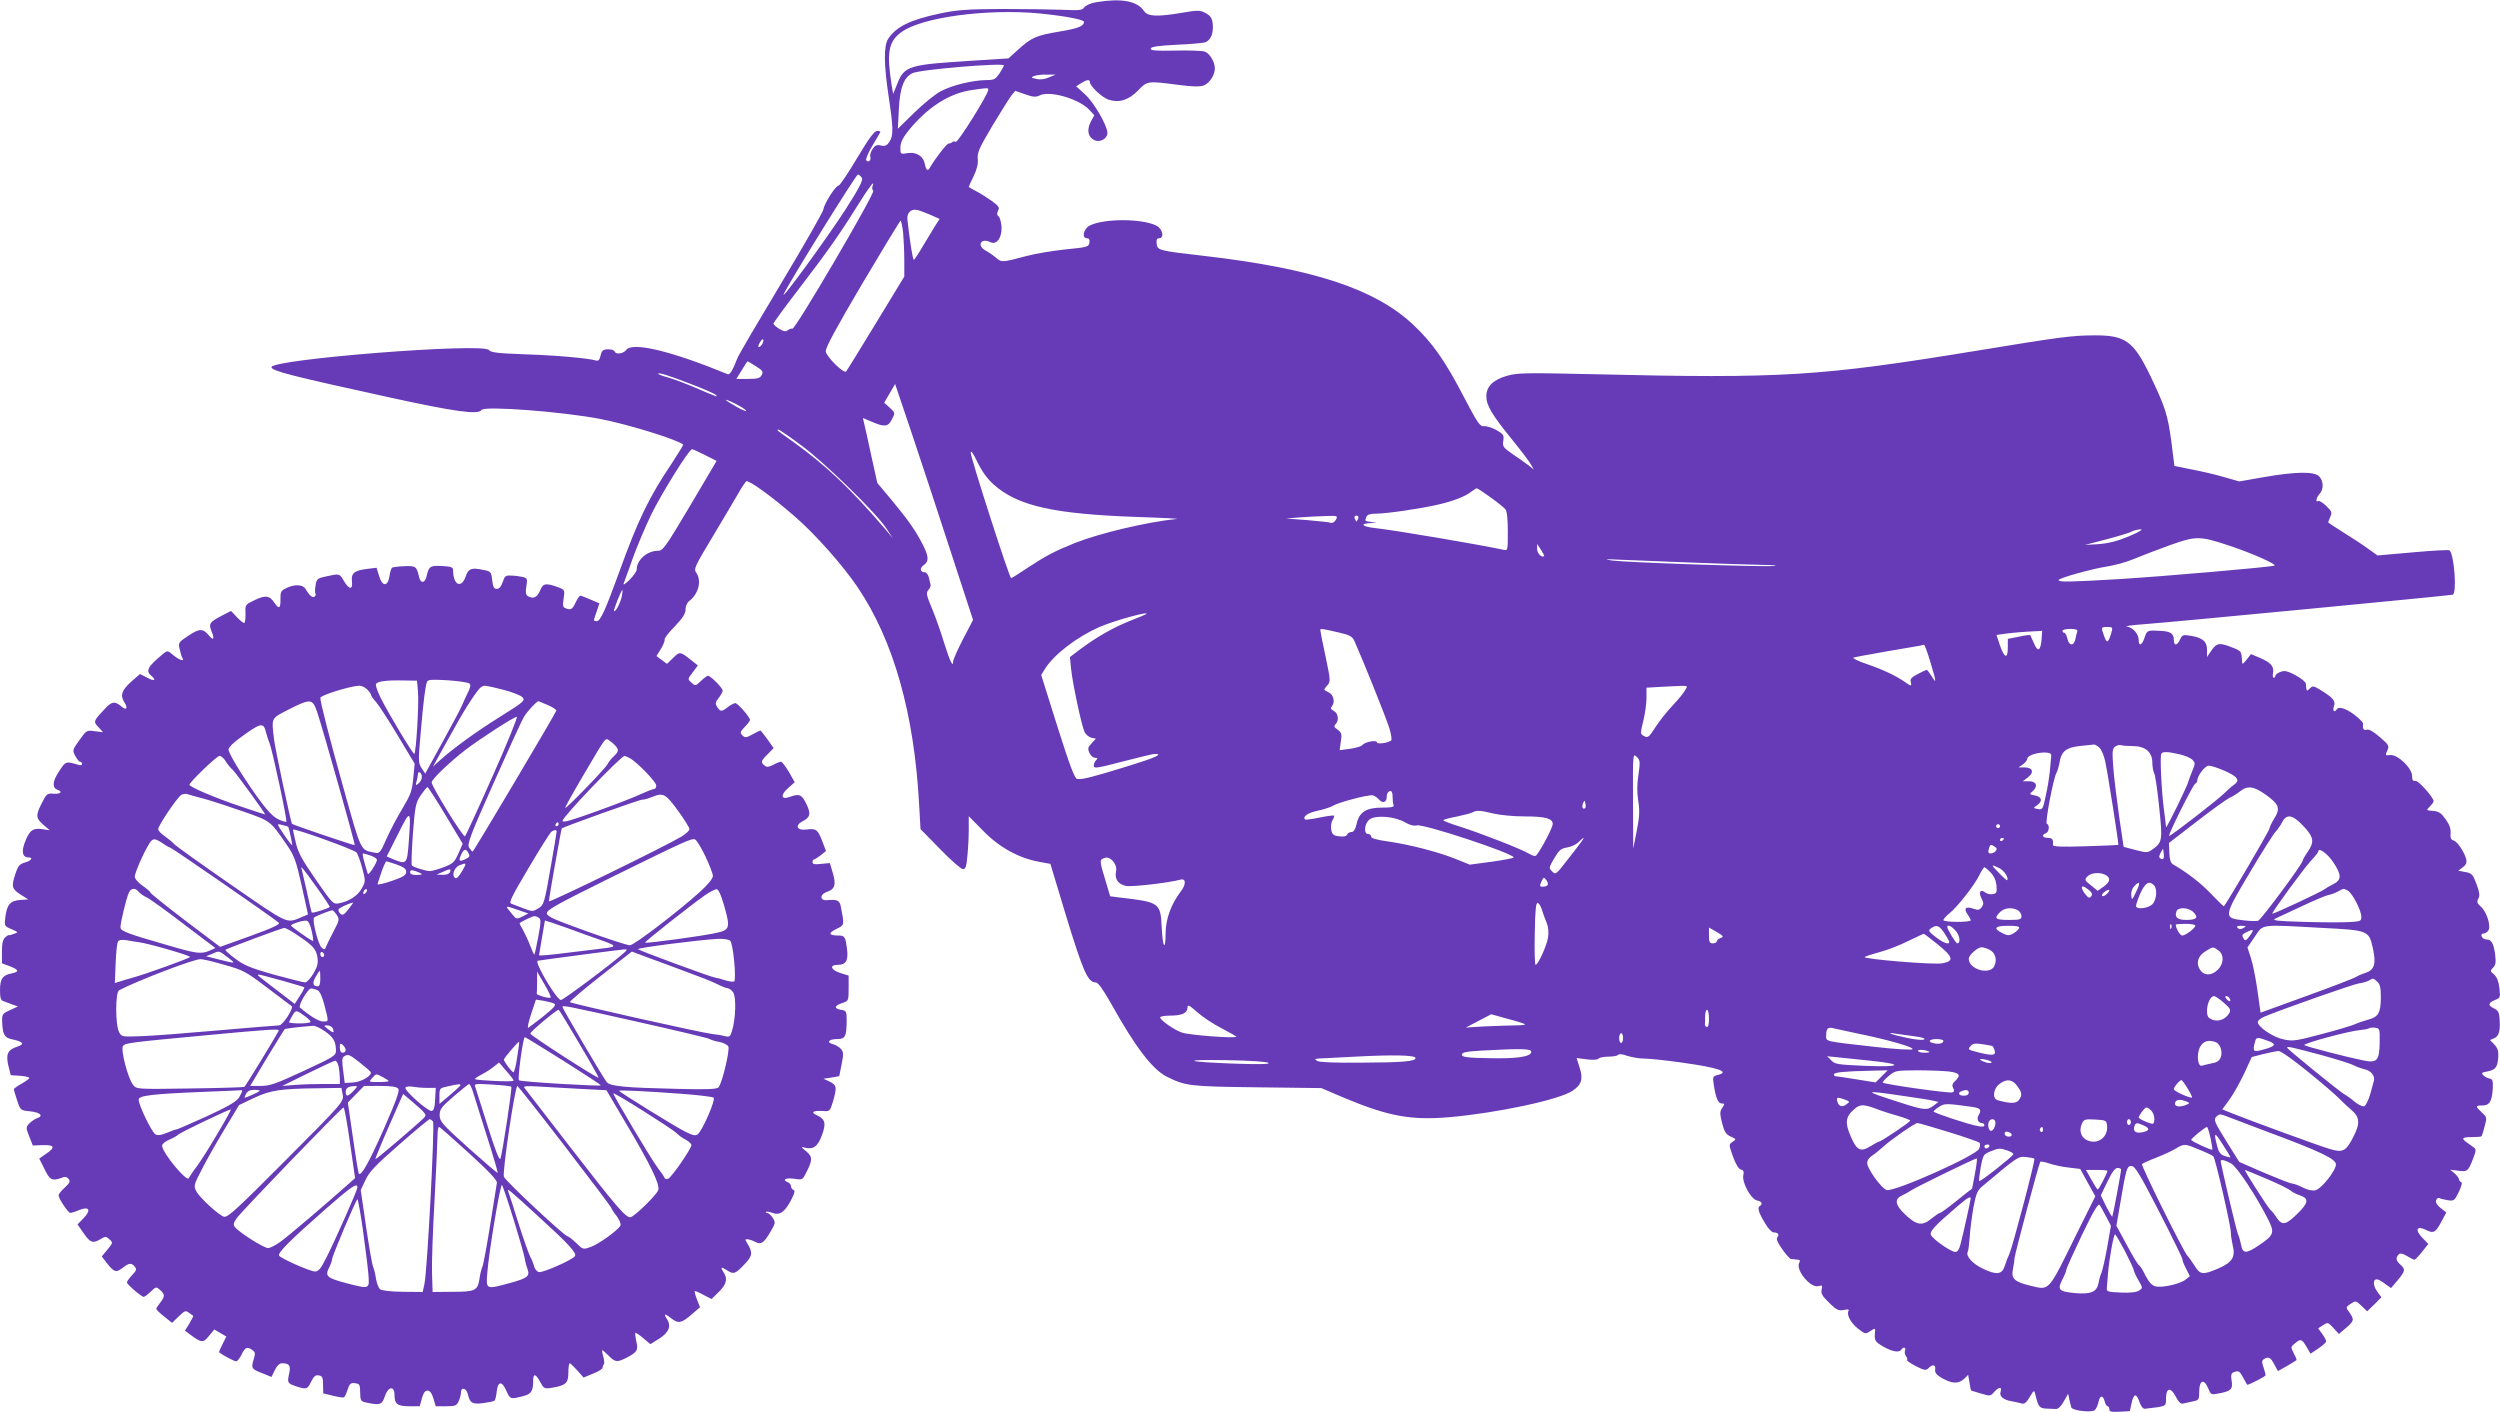 <?xml version="1.0" standalone="no"?>
<!DOCTYPE svg PUBLIC "-//W3C//DTD SVG 20010904//EN"
 "http://www.w3.org/TR/2001/REC-SVG-20010904/DTD/svg10.dtd">
<svg version="1.0" xmlns="http://www.w3.org/2000/svg"
 width="1280pt" height="723pt" viewBox="0 0 1280 723"
 preserveAspectRatio="xMidYMid meet">
<g transform="translate(0,723) scale(0.1,-0.1)"
fill="#673ab7" stroke="none">
<path d="M5615 7219 c-28 -4 -55 -16 -63 -26 -11 -16 -25 -17 -115 -13 -56 2
-196 4 -312 4 -175 -1 -227 -5 -312 -23 -151 -32 -224 -67 -265 -129 -24 -36
-23 -130 2 -297 24 -160 25 -199 4 -231 -14 -20 -22 -24 -44 -19 -22 5 -30 1
-43 -19 -9 -14 -14 -31 -11 -39 6 -18 -12 -32 -21 -17 -3 6 10 38 31 73 20 34
39 65 41 70 2 4 -5 7 -15 7 -15 0 -42 -36 -104 -140 -45 -76 -88 -139 -94
-140 -16 0 -75 -94 -78 -122 -2 -13 -99 -183 -216 -378 -117 -195 -219 -368
-225 -385 -22 -59 -39 -86 -49 -81 -292 120 -489 167 -520 124 -14 -19 -52
-24 -58 -9 -1 5 -10 10 -18 11 -37 5 -49 -1 -55 -30 -5 -23 -11 -29 -23 -26
-38 12 -207 27 -367 32 -137 5 -172 9 -182 22 -31 38 -1113 -47 -1113 -88 0
-19 103 -45 601 -154 338 -74 459 -91 474 -65 14 22 421 -9 613 -47 142 -28
382 -102 420 -130 2 -1 -23 -42 -55 -91 -120 -178 -176 -294 -273 -563 -71
-195 -96 -250 -114 -250 -19 0 -19 -2 -1 49 l14 42 -45 19 c-25 11 -49 20 -53
20 -4 0 -15 -16 -24 -35 -17 -36 -24 -40 -52 -29 -13 5 -15 15 -9 50 6 41 5
44 -22 55 -70 26 -83 24 -99 -15 -15 -36 -36 -45 -64 -27 -9 6 -11 20 -6 49 6
38 5 42 -19 48 -14 3 -40 7 -58 7 -29 2 -34 -2 -44 -33 -8 -23 -18 -35 -30
-35 -15 0 -20 9 -24 45 -5 42 -7 45 -45 52 -61 13 -77 7 -90 -32 -22 -65 -64
-47 -65 27 0 19 -6 22 -56 25 -61 3 -68 -1 -79 -49 -8 -40 -32 -43 -40 -5 -11
52 -18 56 -76 53 -29 -1 -57 -5 -61 -7 -5 -3 -11 -23 -14 -45 -9 -54 -37 -53
-53 2 l-13 42 -50 -6 c-64 -8 -81 -22 -76 -64 5 -44 -14 -43 -41 2 -23 39 -22
39 -90 24 -45 -9 -50 -13 -55 -45 -4 -19 -4 -38 -1 -43 3 -6 1 -12 -5 -16 -11
-7 -28 8 -46 40 -14 23 -56 25 -100 3 -25 -12 -29 -19 -28 -56 1 -48 -8 -53
-32 -17 -23 36 -46 39 -101 12 -48 -23 -48 -23 -46 -70 1 -26 -3 -47 -7 -47
-5 0 -22 14 -38 31 l-29 31 -43 -22 c-68 -35 -73 -43 -56 -85 16 -36 8 -47
-14 -19 -31 37 -49 37 -104 0 -52 -34 -54 -37 -46 -70 4 -18 10 -39 14 -45 13
-20 -16 -11 -46 14 -29 25 -31 25 -52 8 -80 -66 -92 -88 -61 -113 28 -24 15
-30 -21 -10 l-37 19 -46 -40 c-49 -44 -57 -70 -33 -107 18 -28 9 -41 -15 -20
-35 29 -49 28 -85 -10 -61 -65 -61 -66 -34 -95 l24 -26 -42 5 c-42 6 -43 6
-79 -45 -36 -50 -37 -52 -22 -81 9 -17 20 -30 25 -30 6 0 10 -5 10 -11 0 -7
-8 -9 -22 -4 -61 18 -62 18 -96 -35 -34 -51 -36 -83 -7 -94 28 -10 15 -22 -20
-20 -33 3 -37 0 -60 -46 -33 -64 -32 -79 7 -113 l33 -28 -40 6 c-48 7 -66 -8
-90 -74 -16 -46 -8 -71 21 -71 26 0 14 -17 -18 -26 -28 -8 -36 -17 -50 -61
-21 -63 -17 -75 30 -105 l37 -23 -43 -3 c-50 -4 -67 -24 -75 -90 -5 -43 -4
-44 31 -59 37 -16 37 -16 12 -25 -14 -5 -25 -8 -26 -6 0 2 -8 -3 -17 -11 -12
-10 -17 -30 -17 -73 l0 -60 40 -15 c48 -19 50 -28 9 -37 -46 -9 -59 -28 -59
-86 0 -39 4 -52 18 -56 9 -3 30 -11 45 -17 l29 -10 -41 -19 c-38 -17 -41 -22
-40 -56 2 -69 11 -86 54 -94 55 -12 63 -24 23 -37 -49 -16 -59 -39 -45 -98
l12 -48 47 -3 c27 -2 48 -7 48 -11 0 -4 -18 -17 -40 -30 -22 -12 -40 -25 -39
-29 0 -4 8 -29 17 -57 17 -50 17 -50 66 -55 52 -5 71 -24 36 -35 -11 -4 -29
-16 -40 -27 -18 -20 -18 -22 0 -67 l18 -46 51 2 c61 2 66 -12 16 -45 l-34 -24
27 -54 c27 -56 39 -62 86 -45 18 8 28 6 37 -5 10 -12 7 -20 -19 -44 -18 -16
-32 -34 -32 -40 0 -17 49 -90 60 -90 6 0 26 6 44 14 52 22 65 1 24 -41 l-31
-32 29 -42 c35 -51 48 -57 86 -35 28 17 30 17 48 1 19 -17 19 -18 -10 -53
l-29 -35 30 -39 c35 -43 44 -45 79 -18 30 24 44 25 60 5 11 -13 9 -20 -13 -43
-15 -16 -27 -32 -27 -38 0 -10 74 -74 86 -74 4 0 20 12 36 27 27 26 28 26 48
8 25 -22 25 -33 0 -65 -11 -14 -20 -28 -20 -32 0 -3 18 -21 41 -39 l40 -32 34
33 c30 29 36 32 52 19 10 -7 20 -14 22 -16 2 -1 -7 -18 -19 -39 l-23 -37 24
-18 c60 -45 69 -46 98 -10 l28 34 31 -18 31 -18 -20 -40 c-11 -21 -19 -40 -17
-41 24 -18 78 -46 87 -46 6 0 19 16 28 35 18 38 29 42 56 22 15 -10 15 -17 5
-50 -13 -43 -10 -47 50 -70 l42 -17 17 35 c11 23 24 35 37 35 38 0 46 -12 36
-55 -10 -45 -8 -48 39 -64 50 -16 56 -14 74 25 13 27 23 35 39 32 18 -3 22
-10 22 -47 l1 -45 49 -12 c28 -7 53 -11 57 -8 4 2 13 20 19 40 10 30 16 35 38
32 23 -3 26 -7 26 -48 1 -41 3 -45 31 -51 70 -15 81 -12 95 31 17 52 50 57 50
7 0 -46 15 -57 77 -57 l52 0 11 40 c8 28 16 40 29 40 12 0 22 -13 30 -40 l12
-40 53 0 c47 0 54 3 64 25 7 14 12 35 12 45 0 30 27 24 35 -7 11 -47 23 -54
79 -47 28 4 54 9 58 13 4 3 9 24 11 46 6 54 27 56 49 5 20 -44 21 -45 83 -29
45 11 55 25 55 82 0 37 13 34 36 -9 18 -33 21 -35 56 -30 75 12 88 24 88 78 0
26 3 48 7 48 4 0 21 -17 39 -37 l32 -36 48 20 c27 10 49 24 49 30 0 6 3 14 7
18 3 4 2 20 -3 38 -5 17 -7 32 -6 34 2 1 16 -11 32 -27 33 -34 44 -36 88 -14
59 30 66 40 55 86 -5 22 -7 42 -5 44 2 2 20 -10 40 -27 l37 -31 45 28 c50 32
63 65 40 100 -19 29 -12 31 22 4 36 -28 52 -25 103 19 l44 38 -16 41 c-9 23
-13 42 -10 42 4 0 25 -9 46 -21 l39 -20 36 35 c41 40 48 69 25 103 -17 27 -12
29 20 8 32 -21 42 -17 88 32 42 44 43 60 13 109 -11 18 -11 20 3 19 10 -1 27
-7 40 -14 29 -15 43 -6 79 56 24 41 24 45 9 68 -9 14 -22 25 -28 25 -6 0 -9 2
-6 5 3 3 18 1 33 -5 37 -14 63 4 95 65 18 35 22 49 13 52 -7 3 -13 11 -13 19
0 8 -7 17 -15 20 -33 13 -13 25 29 19 43 -7 45 -6 61 26 36 69 37 86 2 115
-25 20 -27 24 -10 19 46 -13 70 4 91 62 23 62 17 83 -26 103 -33 15 -20 24 28
22 39 -3 39 -3 55 49 21 73 19 83 -17 101 l-32 15 41 6 40 7 12 61 c11 53 10
63 -4 79 -9 10 -28 21 -41 24 -35 9 -20 26 22 26 41 0 48 13 49 90 0 53 -1 55
-30 60 -37 6 -33 22 9 35 30 10 31 11 31 75 l0 65 -42 13 c-50 16 -58 42 -14
42 42 0 55 21 48 80 -8 62 -12 70 -42 70 -52 0 -57 12 -14 33 44 22 43 17 23
120 -6 27 -19 33 -70 28 -36 -3 -38 28 -4 41 45 15 52 37 34 98 l-15 51 -45
-4 c-33 -4 -44 -2 -44 9 0 8 4 14 8 14 4 0 20 10 34 21 l27 22 -19 50 c-23 60
-31 66 -80 60 -49 -7 -63 20 -21 42 40 20 44 39 19 90 -23 47 -36 53 -84 35
-45 -17 -50 9 -9 45 l34 30 -30 53 c-17 28 -35 52 -40 52 -6 0 -24 -7 -40 -16
-24 -12 -34 -13 -45 -3 -20 16 -18 24 17 58 l30 31 -32 45 c-18 25 -34 45 -36
45 -2 0 -20 -9 -40 -20 -33 -18 -39 -18 -52 -5 -13 13 -12 18 12 43 15 15 27
31 27 36 0 14 -63 86 -75 86 -7 0 -24 -9 -38 -20 -32 -25 -39 -25 -55 0 -11
18 -10 25 8 47 11 14 20 31 20 37 0 14 -62 76 -75 76 -5 0 -21 -12 -37 -27
-27 -26 -28 -26 -48 -8 -20 18 -20 18 7 53 l26 35 -24 19 c-68 54 -67 54 -102
20 l-32 -31 -27 20 -27 20 23 37 c12 20 21 42 19 48 -2 6 21 36 52 67 41 43
55 65 55 87 0 16 8 35 18 42 48 36 66 104 37 145 -14 20 -9 31 83 184 54 90
113 190 131 221 18 32 37 60 42 64 13 7 131 -78 249 -181 105 -91 244 -248
320 -360 185 -273 291 -649 316 -1115 l7 -125 100 -102 c55 -57 108 -103 117
-103 14 0 18 13 23 67 4 38 7 99 7 136 l0 68 73 -74 c81 -84 182 -140 285
-159 l60 -11 83 -275 c85 -277 109 -332 149 -332 12 0 36 -33 78 -107 125
-224 211 -337 285 -375 96 -48 115 -51 462 -55 l330 -4 115 -49 c226 -95 344
-117 540 -100 243 21 563 89 631 135 47 31 56 61 36 121 l-15 47 53 -7 c32 -4
56 -2 60 4 3 5 26 10 50 10 24 0 46 4 50 9 3 6 22 4 47 -5 22 -7 61 -14 87
-14 25 0 114 -9 196 -21 186 -26 245 -47 179 -63 -25 -7 -26 -9 -19 -53 10
-65 22 -93 41 -93 15 0 15 -2 2 -22 -13 -19 -13 -29 -1 -78 12 -46 20 -58 44
-69 29 -13 30 -14 10 -27 -20 -14 -20 -14 2 -76 14 -39 29 -63 40 -66 14 -3
17 -11 13 -28 -9 -35 37 -122 69 -130 26 -6 32 -18 15 -29 -14 -8 -5 -36 29
-91 14 -24 33 -44 42 -44 22 0 31 -11 19 -25 -7 -8 1 -27 25 -61 19 -27 40
-50 45 -50 6 -1 19 -2 30 -3 16 -1 19 -5 12 -17 -20 -36 59 -131 98 -119 20 6
22 4 17 -17 -5 -20 2 -33 38 -68 38 -37 48 -42 75 -37 18 4 29 3 25 -3 -12
-20 9 -61 46 -91 38 -30 40 -31 65 -14 25 16 26 16 24 -7 -4 -41 -1 -47 43
-73 46 -26 81 -32 92 -15 10 16 25 12 19 -5 -4 -8 -1 -21 5 -29 6 -7 8 -15 5
-19 -3 -3 17 -17 44 -31 45 -23 53 -24 66 -11 21 22 38 18 34 -7 -2 -17 7 -28
37 -45 50 -28 82 -29 111 -3 l21 21 7 -41 c3 -22 7 -40 9 -40 1 0 24 -7 50
-15 47 -14 48 -14 69 10 22 25 41 25 31 0 -8 -23 13 -42 55 -49 20 -4 45 -9
54 -12 13 -4 24 6 40 33 22 37 23 37 29 13 15 -63 21 -70 55 -72 19 -1 42 -2
51 -2 10 -1 27 15 39 38 l23 40 6 -30 c4 -16 8 -34 10 -40 5 -16 104 -28 120
-14 7 6 15 24 19 40 7 37 23 39 32 5 3 -14 10 -25 15 -25 5 0 9 -7 9 -16 0
-12 10 -14 53 -12 l52 3 9 43 c11 49 25 50 41 1 7 -19 18 -33 26 -32 113 13
109 11 109 53 0 55 24 60 50 9 15 -28 26 -39 38 -35 9 2 32 7 50 11 30 6 32 9
32 50 0 58 24 68 45 19 14 -35 16 -36 52 -29 66 12 76 22 69 65 -5 29 -2 39
10 44 26 10 30 7 50 -29 10 -19 19 -35 20 -35 11 0 94 43 94 49 0 4 -5 23 -11
41 -9 26 -9 34 2 41 24 15 34 10 53 -26 l19 -35 46 26 c25 15 47 28 49 30 2 1
-4 17 -14 35 -16 32 -16 33 6 51 30 25 35 23 59 -17 l21 -36 40 27 c22 15 40
31 40 36 0 6 -9 23 -20 38 l-21 29 25 16 c24 16 26 15 53 -14 l28 -31 39 33
c40 35 41 41 11 83 -15 20 -14 22 11 39 25 16 27 16 55 -11 l29 -28 37 36 36
36 -23 31 c-21 31 -21 61 0 61 6 0 25 -10 41 -23 l31 -22 34 40 c39 47 41 56
14 80 -23 20 -25 36 -9 52 8 8 20 6 43 -8 17 -10 34 -19 38 -19 3 0 21 18 39
41 l32 40 -32 33 c-38 40 -27 62 20 39 39 -20 49 -14 79 42 l25 47 -29 23
c-19 15 -27 29 -23 40 4 9 11 14 16 11 5 -3 24 -8 43 -11 32 -5 35 -3 57 42
14 30 19 49 12 51 -6 2 -11 8 -11 14 0 5 -10 19 -22 30 l-23 19 41 -5 c47 -7
52 -2 77 64 15 39 15 46 3 55 -8 6 -24 17 -35 25 -31 22 -26 28 25 28 25 0 47
2 49 4 2 2 10 25 16 50 13 46 12 48 -14 72 -34 32 -34 36 3 36 36 0 49 21 53
86 2 41 -1 49 -17 52 -11 2 -25 10 -32 17 -11 11 -7 14 20 19 43 8 53 21 57
72 2 31 -2 46 -19 65 l-23 24 21 9 c25 11 32 38 28 97 -2 37 -8 46 -31 57 -31
15 -27 29 10 43 24 9 25 13 20 60 -4 34 -13 57 -28 70 -20 17 -20 19 -4 35 13
14 15 27 10 68 -8 57 -19 76 -45 76 -10 0 -20 7 -24 15 -3 9 0 15 8 15 7 0 19
6 25 14 17 20 -5 94 -36 123 -20 18 -23 25 -14 42 9 15 6 32 -9 74 -19 50 -24
56 -57 62 l-37 7 23 17 c18 14 22 24 18 42 -10 38 -46 91 -65 96 -13 3 -17 13
-15 36 2 22 -5 44 -25 72 -23 32 -35 41 -64 43 -37 3 -37 3 -17 23 10 10 19
22 19 27 0 19 -78 107 -93 104 -13 -2 -17 4 -17 25 0 40 -74 111 -112 107 -26
-3 -26 -1 -15 23 11 24 8 29 -38 69 -33 28 -56 42 -67 38 -17 -5 -22 4 -19 32
0 5 -19 25 -44 44 -44 33 -81 45 -91 28 -12 -19 -23 -7 -14 16 10 27 -6 45
-72 85 -33 20 -37 20 -52 6 -16 -17 -17 -16 -20 25 -1 8 -24 27 -53 43 -42 22
-56 25 -77 17 -14 -5 -26 -14 -26 -20 0 -5 -4 -10 -9 -10 -4 0 -6 11 -3 25 6
33 -12 53 -68 77 l-45 19 -22 -28 c-22 -27 -23 -27 -24 -5 -2 36 -4 41 -14 50
-5 5 -31 16 -57 25 -51 17 -61 13 -92 -33 l-16 -24 0 37 c0 43 -23 62 -85 72
-37 6 -42 5 -53 -19 -15 -33 -32 -34 -32 -2 0 32 -17 44 -70 46 -66 4 -67 3
-80 -35 -13 -40 -30 -46 -30 -12 0 31 -29 64 -60 69 -14 2 20 7 75 11 142 10
1577 148 1593 152 22 7 8 203 -16 227 -4 4 -88 -1 -188 -10 l-181 -16 -49 35
c-27 20 -84 57 -126 83 -43 27 -78 50 -78 52 0 1 5 14 11 28 10 21 8 28 -20
55 -18 17 -36 29 -42 26 -15 -10 -10 17 7 36 22 24 21 65 -1 89 -24 27 -118
26 -285 -3 l-125 -22 -80 23 c-44 13 -119 30 -166 39 l-86 17 -15 120 c-19
143 -32 182 -108 341 -87 180 -128 209 -290 208 -114 -1 -170 -8 -595 -78
-807 -132 -997 -144 -1965 -121 -350 8 -390 7 -444 -8 -72 -21 -106 -55 -106
-105 0 -47 29 -95 133 -223 47 -58 91 -116 97 -129 l13 -23 -29 23 c-16 12
-52 38 -81 57 -47 33 -51 38 -46 68 4 28 1 33 -35 54 -22 12 -50 21 -63 20
-21 -3 -33 14 -101 144 -100 193 -163 282 -264 377 -195 182 -510 286 -1070
351 -234 27 -238 28 -242 63 -2 19 1 27 12 27 29 0 19 48 -12 64 -73 38 -270
38 -343 1 -32 -17 -42 -65 -13 -65 10 0 14 -7 12 -22 -3 -22 -11 -24 -123 -35
-66 -7 -156 -22 -200 -34 -123 -33 -127 -33 -155 -9 -14 12 -37 28 -52 36 -30
16 -37 41 -14 50 8 3 24 1 35 -5 32 -18 61 20 59 76 -2 24 -8 49 -15 55 -9 7
-10 15 -3 29 9 16 4 24 -32 50 -24 17 -60 40 -80 50 -21 11 -38 21 -38 22 0 2
11 27 25 55 17 36 24 64 21 89 -3 32 8 56 75 169 44 73 88 143 98 156 l19 23
51 -18 c40 -14 55 -15 73 -6 50 27 200 -16 254 -72 l27 -29 -18 -33 c-22 -42
-15 -79 19 -95 28 -13 66 8 66 37 0 38 -71 160 -116 199 l-44 40 25 16 c28 18
45 21 45 6 0 -20 62 -79 95 -90 54 -18 103 -3 151 46 48 50 49 50 203 30 73
-10 113 -11 133 -4 30 11 58 53 58 88 0 33 -27 78 -52 86 -13 4 -81 7 -152 5
-103 -2 -127 0 -124 11 3 9 39 14 134 19 71 3 137 9 147 13 23 11 37 38 37 75
0 43 -9 60 -41 76 -25 13 -39 13 -115 0 -129 -22 -178 -20 -197 9 -34 51 -116
66 -242 45z m-290 -58 c127 -13 225 -31 225 -43 0 -22 -31 -34 -128 -50 -118
-20 -140 -30 -209 -92 l-50 -45 -174 -11 c-340 -21 -358 -27 -395 -119 l-21
-52 -7 40 c-27 171 -18 226 47 275 101 77 440 123 712 97z m-185 -266 c0 -3
-10 -21 -22 -40 -21 -31 -28 -35 -68 -35 -70 -1 -175 -26 -233 -57 -29 -15
-90 -65 -136 -110 l-84 -82 5 97 c5 111 25 165 69 187 35 19 469 55 469 40z
m231 -61 c-21 -10 -45 -13 -65 -8 -27 6 -29 8 -11 15 11 4 40 8 65 7 l45 0
-34 -14z m-311 -64 c0 -22 -155 -270 -166 -266 -7 3 -15 2 -19 -2 -4 -4 -12
-7 -18 -7 -10 0 -70 -78 -97 -125 -10 -18 -19 -11 -25 21 -7 39 -43 62 -87 55
-38 -6 -38 -6 -38 28 0 25 11 48 38 83 98 122 210 195 328 212 83 12 84 12 84
1z m-647 -451 c7 -11 -14 -52 -83 -160 -92 -143 -339 -482 -317 -434 27 59
372 615 380 612 6 -2 15 -10 20 -18z m54 -43 c-3 -7 -1 -18 4 -23 11 -11 -401
-714 -414 -706 -4 2 -14 -1 -22 -7 -11 -9 -21 -8 -45 6 -16 10 -30 22 -30 27
0 5 58 84 128 175 148 193 213 285 306 435 61 97 87 130 73 93z m297 -146 l47
-21 -21 -32 c-11 -18 -39 -65 -63 -104 -23 -40 -45 -73 -48 -73 -6 0 -20 90
-33 205 -4 35 18 57 50 50 11 -2 41 -14 68 -25z m-140 -91 c3 -34 6 -99 6
-143 l0 -82 -146 -240 c-80 -131 -148 -242 -152 -246 -12 -12 -101 75 -104
103 -2 18 51 116 187 347 105 177 193 322 196 322 3 0 9 -28 13 -61z m-724
-575 c-18 -21 -24 -10 -8 15 7 12 14 17 16 11 2 -6 -2 -17 -8 -26z m-30 -109
c35 -22 39 -28 30 -45 -9 -17 -21 -20 -70 -20 l-60 0 28 45 c15 25 28 45 30
45 1 0 20 -11 42 -25z m-330 -92 c63 -24 120 -49 125 -55 12 -13 10 -12 -103
36 -46 20 -107 43 -137 52 -30 8 -55 17 -55 20 0 9 56 -9 170 -53z m1326 -852
l116 -355 -51 -98 c-28 -54 -51 -106 -51 -115 0 -33 -17 3 -45 92 -15 50 -42
128 -61 174 -31 73 -33 85 -21 100 8 9 13 21 12 26 -2 6 -6 22 -9 38 -4 15
-13 27 -21 27 -24 0 -28 21 -6 36 28 20 27 44 -5 107 -36 70 -73 123 -159 227
l-73 87 -32 144 c-17 79 -33 154 -37 167 l-5 22 47 -20 c63 -27 82 -25 100 10
19 37 20 35 -11 64 l-27 24 28 48 28 48 84 -249 c46 -138 136 -409 199 -604z
m-1046 716 c0 -4 -21 4 -47 19 -71 40 -76 50 -10 18 31 -16 57 -32 57 -37z
m285 -179 c120 -89 380 -343 433 -423 l33 -50 -38 45 c-176 206 -304 327 -468
445 -92 65 -91 65 -79 65 5 0 59 -37 119 -82z m-495 -48 l59 -30 -136 -230
c-126 -212 -139 -230 -164 -230 -56 0 -109 -47 -109 -96 0 -9 -17 -33 -37 -53
-25 -24 -34 -29 -29 -16 4 11 26 70 47 130 22 61 64 160 93 220 54 110 194
335 209 335 4 0 34 -13 67 -30z m1478 -151 c123 -110 308 -151 737 -166 127
-4 217 -9 200 -10 -149 -15 -392 -72 -521 -123 -104 -42 -146 -64 -241 -126
-44 -30 -83 -54 -86 -54 -9 0 -207 616 -207 642 0 15 12 -1 35 -49 23 -47 51
-86 83 -114z m2543 -65 c35 -25 70 -53 77 -62 8 -10 12 -51 12 -114 0 -97 0
-98 -22 -93 -131 28 -543 98 -655 111 -69 7 -85 23 -25 26 36 1 36 1 5 5 -36
5 -36 4 -27 27 4 11 19 16 48 16 55 0 225 25 317 46 79 18 142 42 174 68 11 8
23 16 26 16 4 0 35 -21 70 -46z m-791 -115 c-7 -11 -17 -18 -25 -16 -7 3 -62
9 -121 14 l-109 8 70 6 c39 3 98 6 133 7 61 2 62 1 52 -19z m114 6 c-4 -8 -7
-15 -9 -15 -2 0 -5 7 -9 15 -3 9 0 15 9 15 9 0 12 -6 9 -15z m3946 -91 c-60
-25 -105 -36 -155 -40 l-70 -4 111 29 c62 16 120 34 130 40 11 6 30 10 44 11
15 0 -8 -14 -60 -36z m515 -48 c114 -38 245 -96 230 -102 -23 -8 -568 -55
-795 -69 -256 -15 -310 -16 -310 -5 0 10 168 57 245 69 39 6 99 22 135 37 36
15 119 47 185 71 140 50 156 50 310 -1z m-3509 -53 c-11 -11 -36 13 -36 36 l0
26 20 -30 c10 -16 18 -31 16 -32z m744 -33 c135 -5 299 -11 365 -12 66 -1 95
-4 65 -6 -74 -5 -750 18 -825 28 -48 7 -39 8 45 4 58 -2 215 -9 350 -14z
m-5466 -172 c-7 -34 -32 -83 -40 -76 -4 4 37 108 43 108 1 0 0 -15 -3 -32z
m2685 -92 c-2 -2 -40 -18 -84 -35 -87 -35 -171 -83 -254 -145 l-53 -40 6 -61
c8 -76 54 -292 69 -323 6 -12 21 -25 34 -29 l24 -5 -22 -24 c-19 -20 -21 -27
-11 -49 6 -14 19 -25 29 -25 13 0 14 -3 5 -12 -7 -7 -12 -20 -12 -29 0 -15 18
-12 148 22 81 21 155 39 165 39 45 0 4 -19 -136 -62 -180 -56 -239 -71 -262
-66 -13 2 -38 69 -101 268 l-83 264 19 31 c46 74 165 165 280 215 76 33 257
83 239 66z m4941 -96 c-15 -52 -23 -56 -36 -19 -18 48 -17 49 15 49 28 0 29
-2 21 -30z m-3961 3 c65 -15 75 -21 87 -48 45 -101 165 -400 178 -445 9 -30
13 -57 9 -61 -15 -13 -73 -21 -73 -10 0 14 -62 3 -75 -14 -5 -6 -34 -15 -63
-19 l-53 -7 6 44 c6 39 4 46 -16 61 -18 12 -21 18 -11 28 19 19 14 56 -9 68
-16 9 -18 14 -9 25 16 20 8 56 -15 69 -11 6 -22 12 -24 13 -2 2 4 12 14 23 18
20 18 24 -8 148 -15 70 -27 130 -27 135 0 10 6 9 89 -10z m3787 5 c-3 -7 -7
-25 -10 -40 -8 -37 -33 -36 -41 2 -4 17 -11 30 -16 30 -5 0 -9 5 -9 10 0 6 18
10 40 10 27 0 38 -4 36 -12z m-183 -40 c-5 -61 -19 -69 -39 -22 -9 21 -18 41
-19 42 -2 2 -29 -1 -59 -8 l-56 -11 0 -46 c0 -59 -18 -53 -41 15 l-17 51 41 6
c48 6 106 11 158 13 l35 2 -3 -42z m-570 -116 c32 -106 33 -117 7 -74 -11 17
-22 32 -25 32 -3 0 -24 -9 -46 -21 -31 -16 -40 -25 -36 -40 6 -24 2 -24 -31 0
-46 32 -114 64 -197 92 -44 15 -73 30 -65 32 8 3 85 17 170 32 85 14 162 28
170 29 8 2 18 4 21 5 3 0 18 -39 32 -87z m-7743 -152 c6 -63 -10 -320 -19
-320 -8 0 -137 215 -173 289 -15 31 -26 61 -23 68 5 14 49 21 140 19 l70 -1 5
-55z m264 40 c7 -7 4 -22 -9 -47 -10 -21 -24 -50 -29 -64 -6 -15 -51 -99 -100
-188 l-89 -162 -19 29 c-17 27 -17 37 -3 193 14 159 22 219 31 248 4 11 24 13
106 8 56 -4 106 -11 112 -17z m-524 -30 c11 -11 20 -24 20 -29 0 -4 11 -20 25
-35 13 -14 63 -91 111 -171 l87 -145 -7 -74 c-6 -64 -13 -84 -54 -153 -27 -44
-64 -114 -83 -157 -31 -71 -36 -77 -59 -72 -76 15 -68 -3 -163 337 -70 250
-117 434 -117 456 0 13 151 60 198 62 12 1 31 -8 42 -19z m695 -1 c46 -12 91
-29 100 -39 15 -17 8 -23 -115 -100 -128 -80 -241 -163 -309 -224 l-34 -31 30
55 c17 30 53 96 81 145 55 101 118 196 135 207 17 11 18 10 112 -13z m6054 -1
c-6 -13 -35 -48 -64 -79 -29 -30 -69 -81 -89 -112 -32 -50 -39 -56 -56 -47
-23 13 -23 9 -5 85 8 33 15 83 15 112 l0 52 68 4 c160 8 144 10 131 -15z
m-7006 -111 c28 -82 197 -680 193 -684 -3 -3 -315 103 -321 109 -6 7 -87 387
-92 433 -13 113 -17 105 76 153 111 56 121 55 144 -11z m1182 33 c26 -11 45
-24 43 -29 -7 -20 -423 -721 -428 -721 -3 0 -11 9 -18 20 -11 18 3 56 124 328
75 169 145 323 157 342 16 27 62 77 74 80 1 0 22 -9 48 -20z m-282 -362 c-74
-167 -138 -306 -142 -310 -8 -9 -171 255 -171 276 0 16 93 105 175 168 78 59
247 168 261 168 6 0 -49 -136 -123 -302z m-1161 222 c5 -19 13 -44 18 -55 13
-28 92 -397 86 -402 -3 -3 -22 3 -43 13 -27 14 -57 46 -106 114 -81 114 -147
223 -147 243 0 9 23 33 52 54 115 85 127 87 140 33z m1798 -80 c7 -13 3 -23
-16 -41 -15 -13 -29 -32 -33 -41 -7 -18 -212 -230 -218 -225 -1 2 38 73 88
158 133 225 115 202 145 183 13 -9 29 -25 34 -34z m7588 3 c11 -10 25 -42 31
-73 12 -53 70 -424 67 -426 0 -1 -76 -4 -169 -7 -123 -4 -167 -2 -166 7 3 28
-3 36 -26 36 -27 0 -34 15 -10 24 17 6 20 43 5 48 -11 3 35 243 50 263 4 6 11
29 15 52 9 57 35 77 109 84 33 3 64 7 67 7 4 1 16 -6 27 -15z m173 7 c63 0 99
-31 99 -85 0 -19 4 -43 9 -53 6 -9 17 -88 26 -174 18 -170 16 -181 -33 -216
-26 -19 -30 -19 -88 -4 l-61 16 -23 155 c-12 86 -26 199 -30 251 -6 81 -5 97
9 107 9 7 22 10 29 8 8 -3 36 -5 63 -5z m-419 -55 c-1 -11 -4 -45 -7 -75 -3
-30 -12 -87 -21 -126 -14 -67 -17 -71 -40 -66 -25 4 -25 5 -4 19 29 21 25 43
-10 50 -31 6 -31 6 -11 24 27 25 17 49 -21 49 l-31 0 26 20 c33 26 25 50 -17
51 l-31 0 23 16 c12 8 22 22 22 29 0 16 53 33 95 31 24 -2 29 -6 27 -22z m657
13 c28 -6 58 -19 67 -29 14 -15 14 -20 -1 -55 -9 -22 -18 -46 -20 -54 -5 -24
-114 -246 -115 -235 0 6 -5 44 -10 85 -13 95 -22 279 -14 291 7 12 32 11 93
-3z m-2770 -104 c-8 -48 -8 -92 -1 -135 8 -51 6 -82 -8 -154 l-18 -90 -1 245
c-1 243 -1 244 19 225 18 -18 18 -26 9 -91z m-7234 69 c10 -16 25 -35 35 -43
16 -14 173 -230 167 -230 -2 0 -57 18 -122 40 -130 43 -265 101 -265 112 0 13
140 148 154 148 8 0 22 -12 31 -27z m2068 16 c37 -19 137 -122 137 -141 0 -10
-5 -18 -12 -18 -6 0 -34 -11 -63 -24 -28 -14 -131 -54 -228 -89 -130 -47 -177
-61 -177 -50 0 20 297 330 318 333 2 0 13 -5 25 -11z m8166 -65 c68 -30 82
-50 49 -72 -13 -9 -34 -28 -48 -42 -26 -28 -274 -220 -284 -220 -9 0 123 265
134 268 5 2 10 9 10 15 0 25 40 77 59 77 11 0 47 -12 80 -26z m-9229 -33 c0
-10 -8 -25 -17 -32 -15 -13 -16 -11 -10 11 4 14 7 31 7 38 0 7 5 10 10 7 6 -3
10 -14 10 -24z m122 -196 l87 -145 -22 -50 c-20 -45 -28 -52 -75 -70 -29 -11
-61 -20 -71 -20 -20 0 -83 19 -92 29 -4 3 -1 76 5 161 11 143 14 158 40 198
16 23 31 42 35 42 3 0 45 -65 93 -145z m9320 105 c67 -48 75 -69 42 -121 -13
-21 -24 -44 -24 -50 0 -12 -228 -399 -234 -399 -3 0 -32 29 -66 64 -52 55
-118 106 -195 151 -11 7 -17 25 -18 59 l-2 50 140 108 c77 60 154 115 170 123
17 7 41 23 55 34 37 30 70 26 132 -19z m-4472 -9 c0 -16 2 -35 5 -43 4 -10
-10 -13 -59 -13 -81 0 -117 -23 -130 -83 -7 -29 -15 -42 -27 -42 -9 0 -19 -6
-22 -13 -3 -9 -17 -12 -40 -9 -29 3 -36 9 -41 33 -3 17 0 38 6 49 7 10 10 21
8 24 -3 2 -36 -2 -74 -10 -38 -8 -71 -12 -74 -10 -14 15 13 34 64 45 33 7 69
19 80 26 27 17 179 57 202 53 9 -2 24 -12 33 -22 18 -21 39 -14 39 13 0 10 3
21 7 24 14 15 23 6 23 -22z m-6084 -11 c39 -11 129 -40 200 -65 140 -49 137
-47 220 -167 42 -61 49 -82 79 -214 l32 -146 -31 -13 c-81 -34 -64 -42 -363
165 -153 106 -285 200 -293 210 -8 9 -30 27 -47 39 -18 12 -33 28 -33 36 0 18
97 162 118 175 9 5 24 7 32 4 8 -3 47 -14 86 -24z m2432 -70 c28 -39 52 -78
52 -85 0 -8 -19 -25 -42 -39 -91 -54 -678 -340 -678 -331 0 13 63 369 66 373
6 8 407 151 413 148 3 -2 26 4 51 14 57 23 68 17 138 -80z m4638 23 c-11 -11
-19 6 -11 24 8 17 8 17 12 0 3 -10 2 -21 -1 -24z m-471 -28 c33 -8 104 -15
157 -15 110 0 148 -10 148 -39 0 -17 -55 -123 -82 -158 -7 -9 -17 -7 -41 7
-41 24 -246 104 -353 138 -46 14 -84 29 -84 32 0 4 30 12 68 19 37 8 74 17 82
22 20 11 35 11 105 -6z m-5552 -145 c-9 -116 -10 -118 -83 -88 l-30 13 58 115
c65 130 67 128 55 -40z m5100 100 c24 -14 46 -20 61 -16 35 9 496 -144 496
-164 0 -4 -51 -13 -112 -22 l-113 -15 -74 30 c-91 36 -234 73 -346 89 -57 8
-85 16 -85 25 0 7 -7 13 -15 13 -25 0 -19 56 8 75 31 23 129 15 180 -15z
m4601 -20 c53 -57 57 -80 21 -132 -14 -20 -25 -40 -25 -44 0 -16 -213 -303
-228 -308 -9 -3 -43 -2 -76 2 -103 12 -103 16 32 243 64 108 125 204 135 213
9 10 24 31 32 47 23 44 54 38 109 -21z m-8934 10 c0 -5 -5 -10 -11 -10 -5 0
-7 5 -4 10 3 6 8 10 11 10 2 0 4 -4 4 -10z m-1384 -13 c4 -8 22 -92 20 -94 -2
-2 -16 16 -32 39 -50 74 -50 72 -18 64 16 -4 29 -8 30 -9z m8764 3 c0 -5 -4
-10 -10 -10 -5 0 -10 5 -10 10 0 6 5 10 10 10 6 0 10 -4 10 -10z m-8414 -135
c6 -8 19 -44 29 -81 17 -65 17 -67 -3 -103 -20 -37 -66 -67 -117 -76 -29 -6
-34 0 -118 121 -69 100 -91 139 -102 188 -8 33 -15 64 -15 68 0 11 314 -102
326 -117z m1024 108 c0 -5 -14 -91 -32 -192 -31 -178 -34 -185 -62 -202 -28
-17 -31 -17 -75 0 -25 10 -54 21 -63 24 -14 5 0 34 89 184 58 98 110 181 117
185 14 10 26 10 26 1z m-1978 -83 c7 0 534 -364 555 -384 9 -8 -26 -25 -144
-68 l-156 -56 -179 135 c-98 75 -178 139 -178 143 0 4 -18 20 -40 35 -22 15
-40 36 -40 46 0 26 68 172 87 186 12 10 22 7 52 -12 19 -14 39 -25 43 -25z
m2739 -43 c21 -45 39 -90 39 -102 0 -13 -25 -44 -67 -82 -112 -101 -337 -273
-358 -273 -11 0 -111 32 -222 72 -172 62 -203 76 -203 93 0 17 59 49 328 182
384 189 413 202 431 195 7 -3 31 -41 52 -85z m4487 75 c-7 -10 -40 -53 -73
-95 -58 -75 -60 -77 -78 -59 -18 18 -17 20 11 68 24 41 34 50 66 55 21 3 47
16 59 28 26 26 33 27 15 3z m2162 14 c0 -3 -4 -8 -10 -11 -5 -3 -10 -1 -10 4
0 6 5 11 10 11 6 0 10 -2 10 -4z m-42 -63 c-12 -15 -38 -17 -38 -4 0 5 3 16 6
25 5 12 9 13 24 3 14 -8 16 -15 8 -24z m-7819 -12 c8 -15 5 -20 -16 -30 -32
-15 -37 -10 -22 23 14 31 25 33 38 7z m8677 -28 c-2 -3 -9 -2 -15 2 -8 4 -7
13 1 28 l13 22 3 -23 c2 -13 1 -26 -2 -29z m870 -17 c43 -65 44 -90 2 -112
-18 -9 -39 -21 -46 -27 -17 -13 -264 -129 -268 -125 -4 5 160 230 199 272 21
22 37 43 37 47 0 22 46 -11 76 -55z m-10047 33 c17 -6 31 -16 31 -21 0 -16
-43 -83 -47 -72 -21 68 -30 104 -24 104 5 0 22 -5 40 -11z m3802 -31 c12 -16
17 -32 13 -50 -8 -39 11 -66 52 -74 31 -6 224 17 277 32 30 9 31 -24 2 -61
-49 -65 -76 -139 -77 -210 0 -97 -15 -79 -20 25 -6 129 -10 131 -218 155 l-46
6 -27 91 c-23 73 -26 93 -15 99 22 14 39 10 59 -13z m-3668 -15 c35 -13 47
-22 47 -37 0 -17 -15 -26 -76 -47 -41 -14 -73 -21 -71 -15 2 6 12 35 21 64 10
28 21 52 24 52 4 0 28 -8 55 -17z m336 -28 c-24 -41 -35 -49 -44 -35 -11 17 5
51 28 60 36 14 37 12 16 -25z m7868 10 c25 -13 50 -51 39 -62 -1 -1 -20 15
-41 37 -43 44 -43 47 2 25z m-8617 -96 c40 -55 70 -101 68 -103 -15 -11 -89
-33 -92 -28 -2 4 -13 52 -25 107 -13 55 -24 106 -26 113 -9 25 5 9 75 -89z
m8572 74 c18 -19 28 -42 30 -68 3 -35 0 -40 -20 -43 -13 -2 -29 2 -37 8 -24
20 -37 2 -20 -29 12 -24 12 -31 1 -46 -11 -15 -18 -16 -44 -7 -38 13 -49 1
-28 -30 9 -12 16 -26 16 -30 0 -5 -31 -8 -70 -8 -38 0 -70 4 -70 9 0 5 13 20
29 33 41 32 129 144 154 195 12 24 24 43 27 43 3 0 18 -12 32 -27z m-8032 -9
c0 -2 -13 -4 -30 -4 -20 0 -30 5 -30 14 0 12 6 13 30 5 17 -6 30 -13 30 -15z
m144 11 c-4 -9 -18 -15 -38 -14 l-31 1 30 13 c39 18 46 18 39 0z m8477 -15
c27 -15 24 -35 -11 -60 l-30 -21 -34 28 c-33 25 -34 29 -19 45 18 20 64 24 94
8z m-2857 -51 c-3 -5 -14 -9 -24 -9 -17 0 -18 3 -8 26 11 24 13 24 25 8 7 -9
10 -21 7 -25z m3013 -35 c-21 -44 -22 -45 -25 -19 -2 15 4 35 14 46 30 33 35
21 11 -27z m91 34 c19 -19 14 -76 -8 -98 -19 -19 -74 -28 -83 -12 -3 4 7 33
20 65 26 57 46 70 71 45z m-321 -57 c-9 -11 -14 -9 -29 9 -30 37 -23 55 11 28
22 -17 26 -26 18 -37z m-9996 22 c8 -9 25 -21 39 -27 14 -6 99 -67 189 -136
l164 -124 -29 -13 c-44 -19 -68 -16 -214 27 -199 57 -239 72 -243 89 -3 18 30
156 44 183 12 22 32 23 50 1z m1161 -5 c-7 -7 -12 -8 -12 -2 0 14 12 26 19 19
2 -3 -1 -11 -7 -17z m1835 -63 c33 -115 30 -126 -37 -141 -64 -15 -362 -56
-367 -50 -4 4 226 185 307 243 25 17 52 31 60 30 9 -1 23 -32 37 -82z m7080
58 c-9 -9 -20 -14 -24 -10 -3 4 2 14 13 21 25 19 33 10 11 -11z m1234 17 c23
-13 69 -101 69 -134 0 -22 -4 -24 -62 -27 -35 -2 -139 -2 -233 1 -139 4 -165
7 -145 17 14 6 75 35 135 63 61 29 121 54 134 57 13 2 36 10 50 18 32 17 28
17 52 5z m-10237 -95 c-21 -28 -29 -33 -41 -24 -7 7 -12 17 -10 22 2 8 45 29
75 36 2 1 -9 -15 -24 -34z m6110 -1 c5 -16 15 -46 24 -66 10 -25 12 -51 8 -78
-7 -43 -51 -140 -64 -140 -4 0 -6 72 -4 161 2 119 6 159 15 156 7 -2 16 -17
21 -33z m-5224 -9 l35 -12 -31 -16 c-30 -15 -30 -15 -58 20 -32 39 -35 39 54
8z m7661 5 c10 -6 19 -20 19 -30 0 -18 -7 -20 -65 -20 -69 0 -78 7 -45 40 22
22 60 26 91 10z m899 -10 c28 -28 17 -40 -36 -40 -46 0 -62 14 -50 45 8 22 62
19 86 -5z m-9506 -14 c15 -23 14 -28 -18 -88 -18 -35 -35 -70 -38 -78 -4 -13
-7 -13 -21 -2 -18 15 -50 143 -39 154 7 7 79 36 93 37 4 1 14 -10 23 -23z
m1035 -15 c11 -7 11 -22 -3 -97 -9 -48 -18 -89 -20 -91 -2 -2 -11 18 -21 44
-10 27 -27 63 -37 81 -11 18 -19 34 -17 36 11 9 65 35 74 35 6 1 16 -3 24 -8z
m-1163 -69 c7 -29 9 -52 6 -50 -21 9 -112 74 -112 79 0 8 61 28 80 25 9 -1 19
-21 26 -54z m1471 -42 c91 -32 94 -37 28 -45 -33 -4 -122 -15 -197 -24 -76
-10 -138 -15 -138 -12 0 3 7 44 15 91 8 47 15 86 15 87 0 1 51 -16 113 -38 61
-23 136 -49 164 -59z m8050 58 c-3 -8 -6 -5 -6 6 -1 11 2 17 5 13 3 -3 4 -12
1 -19z m123 13 c0 -13 -50 -51 -67 -51 -11 0 -33 37 -33 56 0 2 23 4 50 4 28
0 50 -4 50 -9z m-1285 -38 c14 -21 25 -41 25 -45 0 -17 -28 -7 -69 24 -38 30
-40 34 -24 45 27 20 41 16 68 -24z m59 10 c21 -24 25 -63 7 -63 -7 0 -51 72
-51 84 0 15 23 4 44 -21z m324 15 c-3 -7 -16 -19 -29 -27 -22 -12 -29 -12 -54
0 -52 25 -43 39 25 39 45 0 61 -3 58 -12z m1149 1 c-14 -8 -22 -8 -30 0 -8 8
-3 11 19 11 25 -1 27 -2 11 -11z m405 0 c234 -12 237 -13 257 -104 18 -79 8
-111 -37 -126 -20 -6 -42 -16 -49 -21 -7 -5 -119 -49 -250 -96 l-239 -87 -16
115 c-9 63 -24 138 -34 167 l-17 52 38 56 c45 65 20 62 347 44z m-10372 -35
c81 -54 98 -72 105 -114 5 -31 1 -48 -20 -84 -15 -25 -34 -46 -43 -46 -8 0
-80 18 -160 40 -120 34 -153 48 -198 82 -30 22 -52 43 -50 45 6 6 288 111 301
112 6 1 35 -15 65 -35z m7290 -16 c-11 -4 -20 -12 -20 -18 0 -5 -9 -10 -20
-10 -17 0 -20 7 -20 40 l0 41 40 -23 c34 -20 37 -24 20 -30z m2709 11 c-16
-23 -24 -28 -30 -17 -13 20 -11 24 14 36 36 17 40 14 16 -19z m-1597 -45 c79
-64 84 -85 23 -96 -44 -9 -410 22 -398 32 5 4 39 15 76 25 38 10 103 35 145
56 42 20 79 38 81 38 2 1 35 -24 73 -55z m-6163 -85 c5 -51 5 -98 1 -103 -5
-4 -25 -2 -47 5 -21 7 -45 13 -53 14 -19 2 -383 136 -393 145 -8 7 312 48 408
53 28 1 56 -3 63 -9 7 -5 16 -51 21 -105z m-3049 97 c51 -6 270 -70 263 -76
-10 -9 -223 -86 -288 -104 -27 -8 -61 -17 -74 -22 l-23 -7 4 99 c2 54 7 105
12 113 6 9 19 11 45 7 20 -4 47 -8 61 -10z m9475 -38 c30 -14 42 -50 26 -84
-22 -48 -131 -18 -131 37 0 19 45 59 66 59 7 0 25 -5 39 -12z m1173 -4 c30
-21 29 -68 -3 -99 -32 -32 -70 -32 -91 0 -22 34 -11 71 29 95 39 24 37 24 65
4z m-8158 -8 c-54 -50 -315 -246 -328 -246 -22 0 -137 194 -119 201 5 2 423
57 442 58 17 1 17 -1 5 -13z m-2036 -26 c46 -35 46 -35 -42 -13 l-67 17 30 12
c39 17 34 18 79 -16z m496 9 c0 -5 -4 -9 -10 -9 -5 0 -10 7 -10 16 0 8 5 12
10 9 6 -3 10 -10 10 -16z m1855 -85 c66 -24 138 -52 160 -64 21 -11 45 -20 52
-20 6 0 19 -10 27 -21 16 -24 13 -135 -6 -197 -9 -30 -13 -33 -37 -27 -14 4
-44 9 -65 11 -50 5 -719 155 -728 163 -3 3 67 63 155 132 l162 127 80 -30 c44
-16 134 -49 200 -74z m-2366 36 c97 -27 111 -35 219 -117 64 -48 120 -91 125
-94 13 -9 -45 -99 -64 -99 -9 0 -146 -11 -305 -25 -159 -14 -337 -28 -395 -30
-104 -4 -106 -4 -119 20 -20 37 -20 205 0 215 91 48 378 158 415 159 11 1 67
-12 124 -29z m491 -70 c0 -28 -4 -40 -14 -40 -25 0 -28 18 -9 50 9 16 19 30
20 30 2 0 3 -18 3 -40z m1179 -98 c-12 -5 -74 14 -71 21 1 4 2 31 2 59 l0 53
38 -65 c21 -36 35 -66 31 -68z m-1374 87 c60 -17 111 -32 113 -34 2 -2 -8 -22
-23 -44 l-26 -41 -81 62 c-115 88 -114 87 -103 88 6 0 59 -14 120 -31z m10727
-6 c14 -12 18 -31 18 -82 -1 -78 -13 -98 -66 -112 -22 -6 -52 -16 -69 -24 -16
-7 -93 -30 -170 -50 -128 -34 -145 -37 -192 -27 -55 11 -133 64 -133 89 0 8
15 20 34 28 96 40 455 166 483 170 18 2 41 9 51 14 23 14 23 14 44 -6z
m-10548 -42 c13 -5 24 -29 37 -77 23 -89 23 -84 -7 -84 -22 0 -66 27 -118 71
-11 10 41 99 57 98 7 0 20 -4 31 -8z m9762 -65 c33 -29 37 -37 28 -53 -19 -32
-56 -46 -86 -34 -23 9 -28 17 -28 46 0 38 18 75 36 75 6 0 28 -15 50 -34z m29
23 c11 -17 -1 -21 -15 -4 -8 9 -8 15 -2 15 6 0 14 -5 17 -11z m-8577 -28 c11
-6 -2 -21 -54 -63 -38 -30 -74 -57 -79 -60 -6 -4 0 27 14 69 l25 75 39 -6 c22
-4 47 -10 55 -15z m3419 -127 c40 -21 73 -40 73 -42 0 -10 -241 8 -278 21 -41
14 -112 64 -112 78 0 5 23 9 51 9 60 0 89 13 89 41 0 17 8 14 52 -25 28 -25
85 -62 125 -82z m-3000 36 c197 -44 365 -84 374 -89 9 -5 33 -13 53 -16 20 -4
40 -14 45 -23 9 -17 -31 -186 -50 -209 -9 -10 -56 -12 -213 -8 -264 6 -341 13
-359 34 -16 18 -227 377 -227 385 0 10 12 8 377 -74z m-1694 26 c15 -11 27
-23 27 -28 0 -4 -25 -8 -55 -8 -30 0 -55 3 -55 6 0 3 8 19 17 34 17 30 20 30
66 -4z m1403 -139 c56 -94 100 -173 99 -175 -5 -6 -350 217 -350 226 0 10 134
122 145 122 3 0 50 -78 106 -173z m5784 127 c0 -28 -4 -44 -11 -42 -6 2 -10 7
-10 11 1 4 1 23 1 42 0 19 5 35 10 35 6 0 10 -21 10 -46z m-942 -28 c3 -3 -19
-6 -49 -6 -30 0 -99 -3 -154 -5 l-100 -6 65 34 65 34 83 -23 c46 -12 87 -25
90 -28z m-6143 -37 c43 -31 55 -52 55 -100 0 -24 -14 -32 -165 -102 -142 -66
-173 -77 -220 -77 l-54 0 85 143 c48 78 88 144 91 147 4 4 61 11 146 18 10 1
38 -12 62 -29z m39 15 c9 -24 4 -25 -24 -4 -24 19 -24 20 -4 20 12 0 25 -7 28
-16z m7804 -25 c154 -31 294 -71 284 -81 -5 -5 -87 0 -193 12 -264 30 -249 26
-249 59 0 35 9 44 38 36 13 -3 67 -15 120 -26z m2676 -46 c-2 -95 -13 -107
-86 -92 -84 17 -292 71 -300 78 -9 8 230 73 286 77 21 2 42 6 45 9 3 3 17 5
31 3 24 -3 25 -5 24 -75z m-10757 60 c-28 -53 -170 -284 -176 -288 -5 -2 -131
-6 -280 -8 -272 -4 -272 -4 -290 19 -26 33 -65 182 -51 199 13 15 35 18 420
54 339 32 383 34 377 24z m6883 -38 c0 -14 -4 -25 -10 -25 -5 0 -10 11 -10 25
0 14 5 25 10 25 6 0 10 -11 10 -25z m1493 9 c34 -4 55 -10 50 -15 -6 -6 -42
-3 -89 7 -79 16 -119 32 -54 21 19 -3 61 -9 93 -13z m-6917 -126 c106 -67 192
-123 190 -125 -6 -6 -411 18 -419 26 -8 8 21 221 30 221 3 0 92 -55 199 -122z
m8731 101 c39 -14 33 -26 -22 -41 -60 -17 -63 -14 -49 40 7 23 12 23 71 1z
m-1667 2 c0 -13 -20 -18 -47 -13 -36 7 -27 22 12 22 19 0 35 -4 35 -9z m-7302
-84 c-6 -43 -15 -77 -19 -77 -8 0 -49 54 -49 65 0 8 74 94 78 91 1 -2 -3 -37
-10 -79z m8697 77 c23 -9 36 -49 25 -78 -6 -16 -19 -26 -45 -30 -20 -4 -43
-10 -50 -12 -23 -9 -30 58 -11 95 17 31 43 39 81 25z m-9575 -40 c0 -8 -7 -14
-15 -14 -10 0 -15 10 -15 26 0 22 2 25 15 14 8 -7 15 -19 15 -26z m8431 20 c4
-2 9 -13 12 -24 6 -24 -11 -26 -81 -9 -58 15 -58 15 -42 34 10 12 24 14 59 9
25 -4 49 -8 52 -10z m1677 -44 c81 -22 158 -46 172 -54 14 -7 40 -17 58 -21
32 -7 54 -35 46 -60 -1 -5 -10 -35 -18 -66 -9 -31 -23 -59 -31 -63 -8 -3 -29
7 -48 22 -17 15 -42 33 -55 40 -26 15 -292 231 -292 238 0 8 22 3 168 -36z
m-4038 15 c0 -25 -69 -36 -215 -33 -116 2 -140 6 -140 18 0 12 20 16 100 21
207 11 255 10 255 -6z m2039 -1 c2 -2 -10 -4 -27 -4 -18 0 -32 5 -32 10 0 9
47 4 59 -6z m1936 -100 c72 -58 144 -120 161 -138 18 -18 45 -44 61 -57 45
-38 48 -69 14 -136 -39 -78 -55 -86 -122 -66 -47 13 -426 152 -517 189 l-34
14 36 49 c20 27 54 88 76 134 l39 85 58 15 c32 8 67 15 78 16 12 1 75 -44 150
-105z m-9972 45 c29 -23 53 -44 55 -48 7 -18 -46 -50 -88 -53 l-45 -3 -8 64
c-7 50 -6 65 4 72 22 13 26 12 82 -32z m5404 25 c6 -18 -62 -24 -283 -25 -131
-1 -207 2 -220 9 -16 10 -13 12 21 13 22 1 101 5 175 9 187 10 303 8 307 -6z
m2331 -15 c174 -18 157 -34 -30 -26 -138 6 -154 8 -172 28 l-21 21 50 -5 c28
-3 105 -11 173 -18z m-3083 -11 c7 -7 -47 -8 -170 -4 -256 9 -288 22 -45 18
123 -2 209 -8 215 -14z m3685 13 c14 -4 20 -10 15 -13 -6 -3 -23 0 -40 7 -32
14 -17 18 25 6z m-8446 -32 c3 -17 6 -44 6 -60 l0 -29 -84 0 c-45 0 -112 -2
-147 -5 l-64 -5 130 64 c72 35 135 65 141 65 6 1 14 -13 18 -30z m896 -72 c0
-8 -190 1 -198 8 -2 2 13 13 35 24 21 11 49 29 63 41 l25 20 37 -43 c21 -23
38 -46 38 -50z m7004 22 l-31 -31 -100 16 c-55 9 -103 16 -107 16 -3 0 -6 4
-6 9 0 11 56 16 190 19 l85 2 -31 -31z m344 25 c56 -7 64 -20 32 -49 -14 -13
-17 -22 -10 -35 7 -13 6 -20 -4 -23 -14 -6 -347 41 -356 50 -3 2 11 18 30 34
34 28 38 28 145 29 61 0 134 -3 163 -6z m-8018 -29 c17 -9 30 -18 30 -20 0 -3
-23 -5 -52 -5 -50 0 -51 0 -33 20 22 24 19 24 55 5z m8368 -45 c25 -34 27 -48
8 -73 -14 -18 -45 -18 -108 0 -28 7 -23 58 8 82 37 29 66 26 92 -9z m874 -15
c15 -25 24 -45 21 -45 -20 0 -93 34 -93 43 0 12 30 47 39 47 3 0 18 -20 33
-45z m-8846 16 c-4 -5 -29 -28 -56 -51 l-50 -42 0 40 c0 40 1 41 43 50 57 13
69 14 63 3z m63 -23 c5 -18 38 -120 71 -226 34 -106 60 -195 58 -197 -2 -2
-69 56 -150 128 -136 122 -146 135 -147 167 0 31 9 42 72 97 40 34 75 62 79
63 3 0 11 -15 17 -32z m199 18 c5 -6 -45 -339 -56 -369 -5 -11 -28 48 -66 170
-33 104 -62 194 -64 202 -5 12 10 13 87 8 51 -3 96 -8 99 -11z m-808 -21 c-28
-30 -40 -32 -40 -6 0 20 13 29 44 30 18 1 18 -1 -4 -24z m229 11 c8 -10 -9
-58 -74 -207 -76 -171 -116 -243 -128 -228 -2 2 -16 85 -30 184 l-26 180 42
43 41 42 82 0 c56 0 85 -4 93 -14z m148 4 l44 0 -3 -57 c-2 -43 -7 -59 -18
-61 -20 -3 -142 106 -134 120 4 5 20 7 36 4 17 -3 50 -6 75 -6z m703 -296
c129 -168 237 -311 239 -317 2 -7 15 -27 29 -44 13 -18 22 -39 19 -47 -9 -22
-112 -97 -154 -111 -37 -13 -39 -13 -73 21 -20 19 -39 34 -44 34 -15 0 -318
283 -326 305 -9 23 57 465 69 465 3 -1 112 -138 241 -306z m100 290 l115 -6
95 -161 c133 -224 181 -324 170 -351 -10 -26 -120 -133 -141 -138 -24 -5 -71
51 -312 362 -121 157 -225 291 -231 299 -9 11 5 12 89 7 55 -3 152 -9 215 -12z
m-1236 -25 c8 -39 7 -40 -296 -344 -244 -245 -288 -285 -309 -285 -20 0 -127
97 -144 131 -14 27 -13 32 28 111 23 46 76 139 117 207 l74 123 75 36 c85 40
137 48 327 50 l122 2 6 -31z m-514 15 c0 -3 -7 -18 -16 -33 -12 -20 -54 -45
-164 -96 -82 -37 -151 -67 -154 -67 -3 1 -25 -7 -49 -17 -31 -13 -48 -16 -61
-9 -19 11 -86 149 -86 178 0 21 68 29 340 40 96 4 178 7 183 8 4 1 7 -1 7 -4z
m90 1 c0 -4 -67 -35 -77 -35 -2 0 1 9 7 20 7 13 21 20 40 20 17 0 30 -2 30 -5z
m2170 -16 c80 -6 149 -15 154 -19 11 -11 -58 -169 -81 -187 -12 -10 -25 -7
-67 14 -56 29 -336 202 -336 208 0 5 141 -2 330 -16z m6580 6 c0 -9 -9 -15
-25 -15 -26 0 -34 15 -12 23 23 10 37 7 37 -8z m-6617 -206 c10 -10 31 -26 47
-34 17 -9 30 -21 30 -28 0 -18 -102 -166 -119 -172 -9 -4 -17 -1 -19 5 -2 6
-18 30 -36 53 -32 42 -226 368 -226 379 0 9 301 -181 323 -203z m6274 191 c76
-11 149 -22 163 -26 l25 -6 -25 -19 c-34 -25 -47 -24 -174 17 -190 61 -189 63
11 34z m-7567 -85 c11 -13 11 -18 -1 -30 -40 -39 -244 -213 -247 -210 -2 1 29
77 69 168 l73 166 46 -39 c26 -22 53 -46 60 -55z m7276 65 c26 -10 26 -11 8
-24 -22 -17 -40 -11 -47 15 -6 22 1 23 39 9z m1749 -10 c19 -7 18 -9 -7 -19
-33 -12 -59 -5 -51 15 6 15 27 17 58 4z m-1565 -46 c19 -7 61 -20 93 -29 31
-9 57 -19 57 -23 0 -7 -149 -107 -159 -107 -4 0 -23 -11 -43 -23 -52 -32 -71
-23 -102 49 -31 71 -27 102 18 140 32 28 47 27 136 -7z m458 20 c51 -6 60 -15
43 -43 -12 -18 -3 -41 15 -41 8 0 14 -5 14 -11 0 -8 -11 -9 -32 -5 -53 10
-228 68 -228 75 0 3 12 14 28 24 27 18 37 18 160 1z m-8296 -185 l26 -181 -36
-32 c-105 -94 -306 -265 -345 -293 -24 -18 -53 -33 -65 -33 -21 0 -148 80
-169 107 -10 13 -8 22 10 47 26 37 537 566 546 566 4 0 19 -81 33 -181z m9222
165 c16 -15 22 -55 10 -67 -5 -5 -58 16 -73 29 -6 5 29 54 39 54 4 0 16 -7 24
-16z m-9902 -121 c-42 -71 -90 -147 -108 -170 -18 -23 -34 -48 -37 -55 -10
-23 -137 131 -137 166 0 9 17 23 37 31 21 9 40 20 43 24 5 9 258 130 272 131
3 0 -28 -57 -70 -127z m10503 10 c266 -99 345 -137 345 -165 0 -31 -74 -124
-104 -132 -17 -4 -40 1 -66 14 -21 11 -46 20 -54 20 -8 0 -72 25 -143 55
l-128 56 -67 107 c-60 97 -65 109 -51 124 12 13 20 15 41 7 15 -6 117 -44 227
-86z m-9398 55 c10 -14 -29 -763 -44 -833 l-9 -40 -102 1 c-63 1 -107 6 -116
13 -8 7 -17 31 -21 54 -3 23 -10 51 -15 62 -5 11 -21 104 -36 206 l-27 186 24
51 c20 43 51 75 173 182 82 72 152 130 156 130 4 0 12 -6 17 -12z m7997 4 c9
-15 -6 -52 -20 -52 -14 0 -20 41 -7 53 9 9 21 9 27 -1z m574 -24 c7 -59 -46
-100 -100 -77 -33 14 -45 50 -29 85 10 23 16 25 69 22 54 -3 57 -5 60 -30z
m122 17 c0 -8 -4 -15 -10 -15 -5 0 -10 7 -10 15 0 8 5 15 10 15 6 0 10 -7 10
-15z m-933 -51 c82 -25 152 -50 157 -54 6 -6 5 -18 -1 -32 -17 -36 -433 -221
-473 -211 -26 7 -100 109 -100 138 0 14 11 30 28 40 15 10 38 29 52 42 37 35
163 122 177 123 7 0 79 -21 160 -46z m998 34 c32 -14 32 -26 0 -34 -36 -9 -54
1 -48 25 6 24 13 25 48 9z m-8573 -143 c104 -95 145 -139 142 -152 -2 -10 -17
-106 -34 -213 -17 -107 -35 -204 -40 -215 -5 -11 -12 -39 -15 -62 -9 -61 -22
-67 -138 -67 l-102 -1 -3 95 c-2 52 4 222 13 377 8 154 15 302 15 327 0 25 3
46 8 46 4 0 73 -61 154 -135z m8058 119 c0 -8 -5 -12 -10 -9 -6 4 -8 11 -5 16
9 14 15 11 15 -7z m858 -41 c6 -31 11 -58 9 -59 -5 -5 -108 43 -108 50 0 8 71
65 81 66 3 0 11 -26 18 -57z m-1018 16 c0 -11 -27 -12 -34 0 -3 4 -3 11 0 14
8 8 34 -3 34 -14z m1120 -114 c0 -2 -13 1 -29 6 -23 8 -31 19 -40 54 -18 71
-13 72 29 6 22 -34 40 -64 40 -66z m-1235 55 c-3 -5 -10 -10 -16 -10 -5 0 -9
5 -9 10 0 6 7 10 16 10 8 0 12 -4 9 -10z m1077 -17 c35 -14 66 -29 70 -33 10
-7 90 -357 90 -390 0 -14 4 -42 9 -64 16 -61 -1 -89 -72 -120 -82 -35 -94 -34
-125 17 -15 23 -30 44 -34 47 -16 12 -240 464 -233 470 4 4 39 20 76 34 38 15
83 36 100 47 41 24 44 24 119 -8z m-983 -4 c18 -6 31 -15 29 -19 -5 -13 -169
-142 -174 -137 -3 2 1 34 7 70 12 62 14 67 48 81 44 18 50 19 90 5z m137 -42
c6 -6 -112 -452 -128 -487 -7 -14 -17 -41 -23 -60 -14 -46 -42 -50 -114 -15
-52 25 -88 65 -76 86 3 4 7 38 10 76 2 37 11 105 19 151 13 68 20 87 43 106
183 154 186 156 226 152 21 -2 41 -6 43 -9z m-304 -74 c-7 -43 -15 -78 -15
-79 -1 0 -37 -28 -79 -62 -42 -34 -80 -62 -85 -62 -5 0 -25 -14 -45 -30 -47
-39 -76 -33 -135 23 -50 48 -55 78 -15 96 15 7 38 20 52 29 24 16 319 160 331
161 3 1 -1 -34 -9 -76z m481 29 l58 -7 38 -70 39 -70 -92 -185 c-153 -311
-140 -296 -240 -273 -80 19 -100 36 -90 83 4 19 8 47 9 61 3 26 123 478 131
490 2 4 23 0 46 -8 24 -8 69 -18 101 -21z m832 20 c30 -19 125 -162 185 -280
38 -73 34 -85 -43 -137 -68 -46 -84 -45 -93 3 -4 20 -11 45 -16 54 -7 14 -88
358 -88 374 0 10 28 2 55 -14z m-367 -252 c68 -132 120 -240 117 -240 -3 0 4
-19 16 -42 l21 -42 -21 -17 c-28 -23 -121 -44 -155 -35 -18 4 -33 21 -51 55
-13 27 -28 51 -33 53 -5 1 -33 48 -62 102 l-54 100 18 105 c32 189 35 201 59
201 18 0 42 -39 145 -240z m-198 222 c0 -15 -42 -237 -45 -241 -2 -2 -16 22
-32 53 l-27 56 34 70 c23 48 39 70 52 70 10 0 18 -4 18 -8z m-70 -7 c0 -10
-44 -95 -49 -95 -4 0 -18 23 -33 50 l-28 50 55 0 c30 0 55 -2 55 -5z m816 -41
c59 -25 113 -52 121 -59 7 -7 29 -19 48 -25 48 -16 45 -38 -11 -93 -60 -59
-78 -63 -106 -24 -11 18 -26 37 -33 42 -13 11 -137 205 -131 205 2 0 53 -21
112 -46z m-9776 -44 c0 -13 -114 -271 -158 -357 -29 -58 -41 -73 -59 -73 -25
0 -174 66 -184 81 -8 14 52 75 235 236 137 120 166 140 166 113z m800 -165
c29 -93 54 -182 56 -196 2 -14 8 -38 14 -54 15 -39 2 -49 -89 -74 -124 -34
-123 -34 -116 52 8 108 67 459 75 450 4 -4 31 -84 60 -178z m134 10 c145 -132
190 -181 180 -196 -12 -19 -165 -87 -185 -82 -11 3 -22 17 -25 32 -4 14 -12
35 -19 46 -6 11 -33 86 -59 167 -25 81 -49 155 -53 165 -8 22 -6 21 161 -132z
m7326 98 c-1 -10 -34 -162 -50 -225 -8 -35 -17 -48 -29 -48 -21 0 -111 62
-124 86 -10 17 16 46 133 146 54 46 70 56 70 41z m-8232 -160 c12 -87 25 -188
28 -225 6 -80 9 -79 -112 -48 -99 26 -111 36 -90 78 9 17 16 37 16 44 0 16
123 307 130 308 3 0 16 -71 28 -157z m8926 67 l24 -46 -19 -109 c-11 -61 -24
-119 -29 -130 -5 -11 -12 -34 -15 -52 -9 -48 -38 -60 -117 -54 -87 8 -96 17
-69 69 12 23 21 46 21 52 0 6 36 86 80 178 62 128 83 163 91 152 5 -8 20 -35
33 -60z m96 -176 c24 -47 45 -92 46 -100 1 -8 12 -31 24 -51 21 -36 21 -38 3
-50 -12 -9 -42 -13 -93 -11 -68 3 -75 5 -73 23 1 11 4 45 6 75 6 76 29 200 36
200 3 0 26 -39 51 -86z"/>
</g>
</svg>
